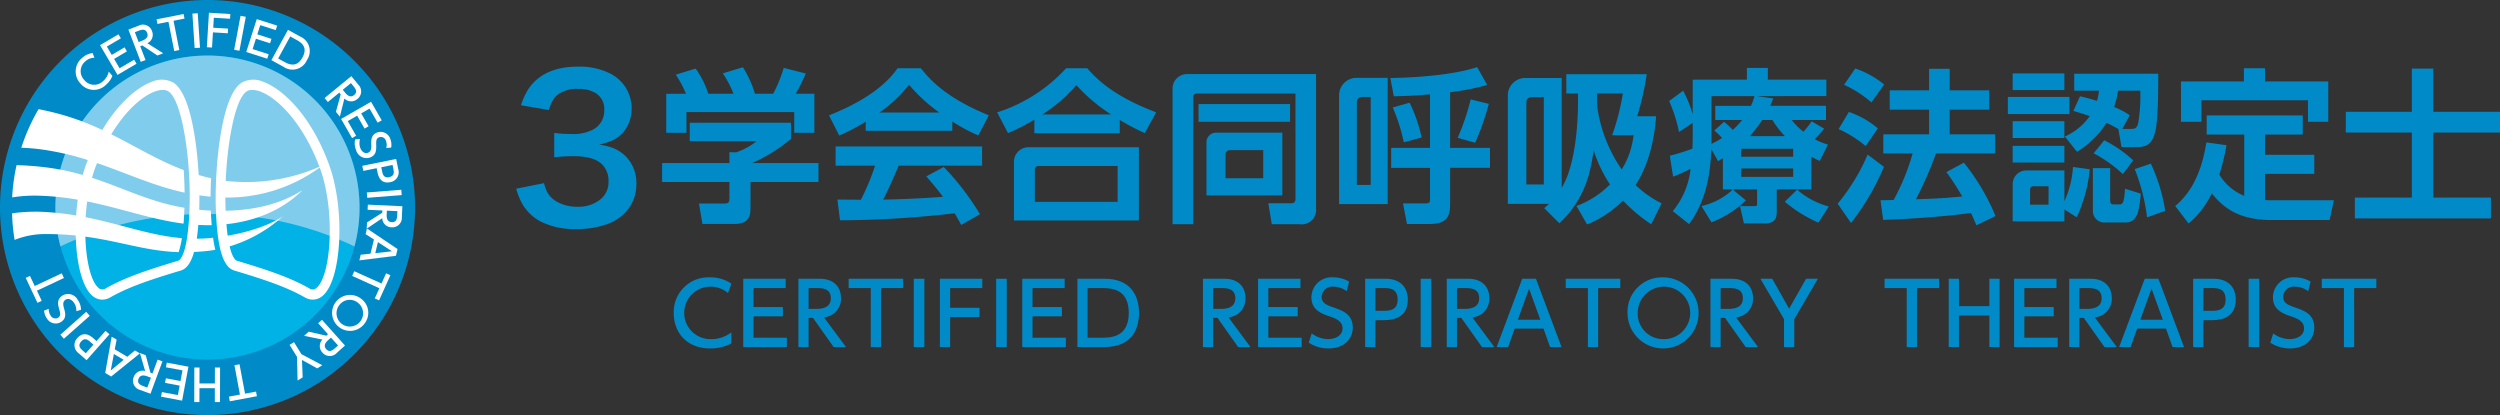 <svg xmlns="http://www.w3.org/2000/svg" xmlns:xlink="http://www.w3.org/1999/xlink" width="425.521" height="70.649" viewBox="0 0 425.521 70.649">
  <rect x="0" y="0" width="425.521" height="70.649" fill="#333333" stroke="none"/>
  <defs>
    <clipPath id="clip-path">
      <rect id="長方形_609" data-name="長方形 609" width="425.521" height="70.649" fill="none"/>
    </clipPath>
  </defs>
  <g id="グループ_1013" data-name="グループ 1013" transform="translate(0 0)">
    <g id="グループ_1012" data-name="グループ 1012" transform="translate(0 0)" clip-path="url(#clip-path)">
      <path id="パス_306" data-name="パス 306" d="M70.649,35.324A35.324,35.324,0,1,0,35.324,70.649,35.325,35.325,0,0,0,70.649,35.324" transform="translate(0 0)" fill="#008bc8"/>
      <path id="パス_307" data-name="パス 307" d="M60.624,34.744a25.88,25.88,0,1,0-25.881,25.88,25.88,25.88,0,0,0,25.881-25.88" transform="translate(0.58 0.58)" fill="#00b2e6"/>
      <path id="パス_308" data-name="パス 308" d="M34.732,35.863a56.6,56.6,0,0,1,25.023,5.5,25.88,25.88,0,1,0-50.047,0,56.6,56.6,0,0,1,25.023-5.5" transform="translate(0.579 0.581)" fill="#7fccec"/>
      <path id="パス_309" data-name="パス 309" d="M18.342,12.361a3.864,3.864,0,0,1-1.09,1.515,2.929,2.929,0,0,1-4.372-.242,2.982,2.982,0,0,1,.352-4.368,3.207,3.207,0,0,1,1.739-.792l.311.8a2.288,2.288,0,0,0-1.53.6,2.148,2.148,0,0,0-.21,3.175,2.15,2.15,0,0,0,3.224.186,2.826,2.826,0,0,0,.948-1.6Z" transform="translate(0.791 0.555)" fill="#fff"/>
      <path id="パス_310" data-name="パス 310" d="M20.154,7.7l.4.685-2.18,1.281.934,1.593L21.785,9.8l.406.691-3.236,1.9L15.976,7.324l3.146-1.849.406.691-2.387,1.4.831,1.414Z" transform="translate(1.046 0.359)" fill="#fff"/>
      <path id="パス_311" data-name="パス 311" d="M22.231,4.121a1.621,1.621,0,0,1,2.3.914A1.594,1.594,0,0,1,23.744,7.1l2.687,1.709-.989.379-2.56-1.71-.353.135.9,2.346-.815.312-2.1-5.487Zm-.619,1.1.641,1.675.63-.242c.539-.206,1.1-.581.829-1.293s-.827-.628-1.456-.387Z" transform="translate(1.342 0.259)" fill="#fff"/>
      <path id="パス_312" data-name="パス 312" d="M28.885,8.373l-.866.172L27.035,3.56l-1.87.37-.154-.786,4.6-.909.156.786L27.9,3.39Z" transform="translate(1.637 0.147)" fill="#fff"/>
      <rect id="長方形_601" data-name="長方形 601" width="0.913" height="5.881" transform="translate(32.748 2.312) rotate(-3.719)" fill="#fff"/>
      <path id="パス_313" data-name="パス 313" d="M36.657,4.738l-.048.793-2.525-.156L33.925,7.96l-.88-.054L33.4,2.035l3.643.222-.048.8-2.762-.168-.1,1.7Z" transform="translate(2.163 0.133)" fill="#fff"/>
      <rect id="長方形_602" data-name="長方形 602" width="5.885" height="0.912" transform="translate(39.859 8.475) rotate(-79.4)" fill="#fff"/>
      <path id="パス_314" data-name="パス 314" d="M43.633,6.414l-.242.755L40.982,6.4l-.56,1.758,2.733.873-.244.763L39.337,8.652l1.79-5.6L44.6,4.163l-.243.763-2.635-.842-.5,1.561Z" transform="translate(2.575 0.2)" fill="#fff"/>
      <path id="パス_315" data-name="パス 315" d="M46.179,4.767,48.24,5.9a2.687,2.687,0,0,1,1.174,4,2.686,2.686,0,0,1-4.038,1.136L43.353,9.924ZM44.506,9.643l1.125.617c.982.537,2.133.813,3.013-.794.909-1.659-.053-2.463-.958-2.959L46.561,5.89Z" transform="translate(2.838 0.312)" fill="#fff"/>
      <path id="パス_316" data-name="パス 316" d="M57.573,13.592a1.619,1.619,0,0,1-.145,2.468,1.593,1.593,0,0,1-2.2-.093l-.776,3.09-.672-.82.816-2.969-.239-.293L52.41,16.568l-.555-.677L56.4,12.163Zm-1.235-.244L54.95,14.485l.427.523c.367.447.9.863,1.491.379s.335-.984-.093-1.505Z" transform="translate(3.395 0.796)" fill="#fff"/>
      <path id="パス_317" data-name="パス 317" d="M59.171,20.422l-.688.4-1.259-2.194-1.6.921,1.428,2.489-.695.4-1.868-3.255,5.1-2.93,1.817,3.167-.694.4-1.378-2.4-1.422.816Z" transform="translate(3.567 1.064)" fill="#fff"/>
      <path id="パス_318" data-name="パス 318" d="M62.034,23.828a1.924,1.924,0,0,0-.039-1.2.909.909,0,0,0-1.171-.645c-.485.183-.521.593-.5,1.246.021.879.047,1.788-1.042,2.2a1.851,1.851,0,0,1-2.4-1.306,3.038,3.038,0,0,1-.143-1.784l.831-.045a2.419,2.419,0,0,0,.039,1.491c.228.6.73,1.056,1.3.842.535-.2.611-.714.576-1.437-.05-1.036.152-1.7.992-2.015a1.733,1.733,0,0,1,2.262,1.144,2.668,2.668,0,0,1,.136,1.414Z" transform="translate(3.709 1.379)" fill="#fff"/>
      <path id="パス_319" data-name="パス 319" d="M63.992,27.121a1.712,1.712,0,0,1-1.381,2.226c-1.411.286-1.949-.687-2.147-1.661l-.146-.72-2.267.462-.177-.866,5.766-1.171Zm-2.749.331c.1.493.249,1.228,1.194,1.037.974-.2.829-.911.723-1.427l-.131-.648-1.919.39Z" transform="translate(3.789 1.662)" fill="#fff"/>
      <rect id="長方形_603" data-name="長方形 603" width="5.883" height="0.912" transform="translate(62.435 32.76) rotate(-4.497)" fill="#fff"/>
      <path id="パス_320" data-name="パス 320" d="M64.563,34.811A1.622,1.622,0,0,1,62.8,36.549,1.6,1.6,0,0,1,61.226,35L58.58,36.782l.05-1.06,2.6-1.661.018-.378-2.514-.117.043-.874,5.876.273ZM63.807,33.8l-1.793-.083-.031.674c-.028.577.091,1.244.853,1.28s.907-.507.938-1.182Z" transform="translate(3.835 2.14)" fill="#fff"/>
      <path id="パス_321" data-name="パス 321" d="M59.887,38.377l-1.413-.915L58.7,36.5l5.209,3.5-.274,1.146-6.228.78.229-.959,1.673-.18Zm.231,2.326,2.835-.323-2.387-1.559Z" transform="translate(3.758 2.39)" fill="#fff"/>
      <path id="パス_322" data-name="パス 322" d="M56.257,44.129l.363-.8,4.632,2.091.785-1.739.731.33-1.933,4.281-.73-.33.784-1.738Z" transform="translate(3.683 2.836)" fill="#fff"/>
      <path id="パス_323" data-name="パス 323" d="M58.585,51.981a3.06,3.06,0,1,1-.652-4.263,2.965,2.965,0,0,1,.652,4.263m-4.279-3.16a2.261,2.261,0,1,0,3.107-.4,2.2,2.2,0,0,0-3.107.4" transform="translate(3.472 3.082)" fill="#fff"/>
      <path id="パス_324" data-name="パス 324" d="M54.166,56.7a1.62,1.62,0,0,1-2.472-.038,1.6,1.6,0,0,1,0-2.207l-3.121-.641.791-.707,3,.688.281-.253-1.675-1.874.651-.583,3.92,4.384Zm.191-1.243-1.2-1.339-.5.45c-.432.387-.825.937-.315,1.507s1,.292,1.5-.159Z" transform="translate(3.18 3.345)" fill="#fff"/>
      <path id="パス_325" data-name="パス 325" d="M48.272,56.7l3.557,1.889-.864.535-2.592-1.431.114,2.963-.864.534-.1-4.026-1.264-2.042.75-.465Z" transform="translate(3.028 3.578)" fill="#fff"/>
      <path id="パス_326" data-name="パス 326" d="M37.507,58.357l.867-.163.938,5,1.874-.353.148.787-4.616.866L36.57,63.7l1.874-.353Z" transform="translate(2.394 3.81)" fill="#fff"/>
      <path id="パス_327" data-name="パス 327" d="M31.919,62.232l-.006,2.358-.881,0,.013-5.881.882,0-.006,2.715,2.619.006.006-2.716.882,0-.014,5.88-.881,0,0-2.358Z" transform="translate(2.031 3.843)" fill="#fff"/>
      <path id="パス_328" data-name="パス 328" d="M26.409,61.376l.145-.779,2.485.465.34-1.814-2.819-.527.147-.787,3.685.689L29.311,64.4l-3.584-.67.147-.787,2.718.509.3-1.611Z" transform="translate(1.684 3.793)" fill="#fff"/>
      <path id="パス_329" data-name="パス 329" d="M22.491,62.692a1.621,1.621,0,0,1-1.123-2.2,1.6,1.6,0,0,1,1.948-1.035L22.422,56.4l.993.367.8,2.974.354.131.87-2.357.821.3-2.037,5.513Zm1.188-.414.622-1.682-.633-.234c-.542-.2-1.212-.29-1.477.427s.209,1.018.842,1.251Z" transform="translate(1.39 3.692)" fill="#fff"/>
      <path id="パス_330" data-name="パス 330" d="M20.573,57.207l1.293-1.077.848.5-4.893,3.935-1.013-.6,1.1-6.179.848.5-.323,1.65Zm-2.291-.468-.533,2.8,2.2-1.818Z" transform="translate(1.1 3.521)" fill="#fff"/>
      <path id="パス_331" data-name="パス 331" d="M12.631,56.685a1.71,1.71,0,0,1-.241-2.607c.951-1.078,1.967-.628,2.713.03l.55.487,1.531-1.738.662.585-3.89,4.411Zm1.992-1.922c-.378-.333-.94-.829-1.578-.105-.657.745-.112,1.226.283,1.574l.494.438,1.3-1.469Z" transform="translate(0.779 3.46)" fill="#fff"/>
      <rect id="長方形_604" data-name="長方形 604" width="5.886" height="0.913" transform="matrix(0.748, -0.663, 0.663, 0.748, 10.266, 56.975)" fill="#fff"/>
      <path id="パス_332" data-name="パス 332" d="M7.834,49.492a1.922,1.922,0,0,0,.329,1.152.909.909,0,0,0,1.292.34c.426-.3.361-.7.186-1.33-.235-.847-.482-1.723.474-2.386a1.851,1.851,0,0,1,2.647.681,3.049,3.049,0,0,1,.572,1.7l-.8.245a2.411,2.411,0,0,0-.4-1.435c-.368-.531-.965-.846-1.465-.5-.469.326-.418.841-.208,1.534.3.992.265,1.682-.471,2.194a1.731,1.731,0,0,1-2.472-.558,2.65,2.65,0,0,1-.476-1.337Z" transform="translate(0.461 3.074)" fill="#fff"/>
      <path id="パス_333" data-name="パス 333" d="M10.238,43.661l.375.8L6.019,46.62l.812,1.724-.725.342-2-4.246.725-.341.812,1.724Z" transform="translate(0.269 2.858)" fill="#fff"/>
      <path id="パス_334" data-name="パス 334" d="M53.762,27.21c-3.1-8.493-7.941-12.9-11.146-14.093a4.157,4.157,0,0,0-3.676.078c-3.783,2.293-4.65,15.589-4.465,21.3.224,6.83,1.194,10.135,3.147,10.719,6.189,1.85,9.214,3,11.988,4.562a2.818,2.818,0,0,0,1.384.391,2.6,2.6,0,0,0,1.788-.758c3.173-2.939,3.7-14.766.98-22.2m-14-12.51a1.77,1.77,0,0,1,.926-.227,4,4,0,0,1,1.372.281c3.06,1.139,7.326,5.536,10.046,12.8A30.994,30.994,0,0,1,36.16,29.948c.3-6.919,1.673-14.075,3.607-15.247M51.688,48.109a.975.975,0,0,1-1.3.137c-2.891-1.627-6-2.814-12.316-4.7-.168-.05-.748-.377-1.238-2.442a23.75,23.75,0,0,0,9.085-5.146c-.921.661-3.971,2.381-9.42,3.321-.08-.571-.151-1.22-.212-1.953C44.254,36.45,48.1,32.6,49.208,31.582c-.74.275-4.521,3.287-13.055,3.456-.009-.2-.016-.394-.023-.6q-.026-.81-.027-1.65A26.649,26.649,0,0,0,52.16,27.681c.019.052.04.1.059.151,2.607,7.139,1.919,18.008-.531,20.277" transform="translate(2.255 0.834)" fill="#fff"/>
      <path id="パス_335" data-name="パス 335" d="M35.681,39.683c-.788.078-1.555.1-2.311.108.1-.705.189-1.488.257-2.341.749.039,1.505.062,2.279.045q-.094-1.149-.146-2.483c-.685-.031-1.341-.083-1.984-.146,0-.125.011-.242.015-.369.02-.614.027-1.32.02-2.087.622.093,1.253.177,1.905.235.005-.955.033-2.019.088-3.142-.727-.16-1.423-.347-2.109-.547-.352-6.237-1.551-14.053-4.369-15.762a4.167,4.167,0,0,0-3.677-.078c-2.351.876-5.583,3.492-8.363,8.174a44.257,44.257,0,0,0-8.779-3.1q-1.064-.249-2.068-.447A33,33,0,0,0,3.5,24.306a36.759,36.759,0,0,1,3.8.347,47.419,47.419,0,0,1,7.516,1.755c-.1.266-.211.526-.312.8-.2.556-.385,1.138-.552,1.737a40.633,40.633,0,0,0-6.6-1.334c-1.709-.2-3.254-.3-4.658-.332a33.092,33.092,0,0,0-.751,5.487,24.141,24.141,0,0,1,4.6-.291,46.6,46.6,0,0,1,6.561.681c-.12.888-.21,1.786-.267,2.684a47.506,47.506,0,0,0-4.773-.559,28.339,28.339,0,0,0-6.137.195A33.3,33.3,0,0,0,2.361,40a13.865,13.865,0,0,1,5.257-.991,48.569,48.569,0,0,1,5.144.243c.109,4.562,1.045,8.6,2.723,10.159a2.608,2.608,0,0,0,1.787.758,2.81,2.81,0,0,0,1.385-.392c2.772-1.561,5.8-2.713,11.988-4.561,1-.3,1.743-1.321,2.26-3.16.867-.043,1.757-.109,2.705-.231.312-.04.614-.094.916-.147a20.382,20.382,0,0,1-.388-2.049c-.153.017-.3.037-.457.053m-5.489,3.862c-6.318,1.888-9.425,3.074-12.316,4.7a.975.975,0,0,1-1.3-.137c-1.262-1.168-2.053-4.617-2.171-8.661,5.969.8,10.272,2.449,15.874,2.64a14.016,14.016,0,0,0,.552-2.385c-5.436-.454-10.38-2.381-16.375-3.567.054-.891.141-1.788.26-2.678,5.859,1.183,10.919,3.075,16.4,3.774.064-.794.115-1.689.15-2.695-6.009-1.023-10.356-3.368-15.73-5.109.154-.549.323-1.084.51-1.6.113-.309.233-.606.352-.9,5.1,1.742,9.6,3.879,14.9,5.032-.015-1.267-.068-2.561-.158-3.846-4.376-1.648-8.1-3.983-12.326-6.087,2.412-3.984,5.209-6.459,7.392-7.271a4,4,0,0,1,1.372-.282,1.768,1.768,0,0,1,.925.227c2.363,1.432,3.9,11.786,3.637,19.739-.267,8.193-1.667,9.023-1.946,9.107" transform="translate(0.126 0.834)" fill="#fff"/>
      <path id="パス_336" data-name="パス 336" d="M117.439,55.556a7.634,7.634,0,0,1-3.593.85c-4.076,0-6.217-2.771-6.217-6.026a5.9,5.9,0,0,1,6.188-6.071,6.356,6.356,0,0,1,3.622,1.071l-.572,1.6a4.527,4.527,0,0,0-3.065-1.086,4.466,4.466,0,1,0,.147,8.931,5.609,5.609,0,0,0,3.49-1.158Z" transform="translate(7.046 2.901)" fill="#008bc8"/>
      <path id="パス_337" data-name="パス 337" d="M125.482,49.354v1.568h-5v3.651h5.675v1.583h-7.42V44.53h7.214v1.584h-5.469v3.24Z" transform="translate(7.773 2.915)" fill="#008bc8"/>
      <path id="パス_338" data-name="パス 338" d="M131.2,44.53c2.067,0,3.592,1.113,3.592,3.314a3.153,3.153,0,0,1-2.9,3.255l3.754,5.059h-2.1l-3.519-4.971h-.748v4.971h-1.73V44.53Zm-1.921,1.583v3.548h1.334c1.143,0,2.449-.293,2.449-1.8s-1.086-1.745-2.42-1.745Z" transform="translate(8.349 2.915)" fill="#008bc8"/>
      <path id="パス_339" data-name="パス 339" d="M141.086,56.158H139.34V46.114h-3.769V44.53h9.282v1.583h-3.769Z" transform="translate(8.875 2.915)" fill="#008bc8"/>
      <rect id="長方形_605" data-name="長方形 605" width="1.804" height="11.627" transform="translate(155.534 47.445)" fill="#008bc8"/>
      <path id="パス_340" data-name="パス 340" d="M156.894,49.471V51.04h-5v5.117h-1.745V44.53h7.214v1.583h-5.469v3.357Z" transform="translate(9.829 2.915)" fill="#008bc8"/>
      <rect id="長方形_606" data-name="長方形 606" width="1.804" height="11.627" transform="translate(169.555 47.445)" fill="#008bc8"/>
      <path id="パス_341" data-name="パス 341" d="M170.054,49.354v1.568h-5v3.651h5.675v1.583h-7.42V44.53h7.214v1.584h-5.469v3.24Z" transform="translate(10.69 2.915)" fill="#008bc8"/>
      <path id="パス_342" data-name="パス 342" d="M172.118,44.53h4.649c4.266,0,5.836,2.728,5.836,5.822,0,2.3-.88,5.806-5.924,5.806h-4.56Zm1.73,10.044h2.537c2.214,0,4.472-.616,4.472-4.237,0-3.739-2.434-4.222-4.472-4.222h-2.537Z" transform="translate(11.267 2.915)" fill="#008bc8"/>
      <path id="パス_343" data-name="パス 343" d="M195.819,44.53c2.067,0,3.592,1.113,3.592,3.314a3.153,3.153,0,0,1-2.9,3.255l3.754,5.059h-2.1l-3.519-4.971H193.9v4.971h-1.73V44.53ZM193.9,46.113v3.548h1.334c1.143,0,2.449-.293,2.449-1.8s-1.086-1.745-2.42-1.745Z" transform="translate(12.58 2.915)" fill="#008bc8"/>
      <path id="パス_344" data-name="パス 344" d="M207.723,49.354v1.568h-5v3.651H208.4v1.583h-7.42V44.53h7.214v1.584h-5.469v3.24Z" transform="translate(13.156 2.915)" fill="#008bc8"/>
      <path id="パス_345" data-name="パス 345" d="M215.523,46.656a3.8,3.8,0,0,0-2.243-.763,1.8,1.8,0,0,0-2.009,1.715c0,1.027.733,1.379,1.95,1.8,1.643.572,3.343,1.159,3.343,3.461,0,2.038-1.613,3.534-4.09,3.534a6.027,6.027,0,0,1-3.4-.982l.5-1.569a4.789,4.789,0,0,0,2.786.967c1.276,0,2.463-.616,2.463-1.818,0-1.129-.894-1.627-2.258-2.068-1.951-.63-3.035-1.466-3.035-3.24a3.425,3.425,0,0,1,3.7-3.387,5.254,5.254,0,0,1,2.714.733Z" transform="translate(13.686 2.901)" fill="#008bc8"/>
      <path id="パス_346" data-name="パス 346" d="M221.576,44.53c2.215,0,3.77,1.217,3.77,3.548,0,2.845-2.1,3.505-4.063,3.505h-1.451v4.574h-1.745V44.53Zm-.439,5.454c1,0,2.477,0,2.477-1.906,0-1.965-1.436-1.965-2.477-1.965h-1.305v3.871Z" transform="translate(14.276 2.915)" fill="#008bc8"/>
      <rect id="長方形_607" data-name="長方形 607" width="1.804" height="11.627" transform="translate(241.809 47.445)" fill="#008bc8"/>
      <path id="パス_347" data-name="パス 347" d="M234.774,44.53c2.067,0,3.592,1.113,3.592,3.314a3.153,3.153,0,0,1-2.9,3.255l3.754,5.059h-2.1L233.6,51.186h-.748v4.971h-1.73V44.53Zm-1.921,1.583v3.548h1.334c1.143,0,2.45-.293,2.45-1.8s-1.086-1.745-2.42-1.745Z" transform="translate(15.13 2.915)" fill="#008bc8"/>
      <path id="パス_348" data-name="パス 348" d="M242.157,53.02l-1.114,3.138h-1.95l4.355-11.627h2.331l4.356,11.627h-1.95l-1.116-3.138Zm4.369-1.511L244.606,46.2,242.7,51.509Z" transform="translate(15.651 2.915)" fill="#008bc8"/>
      <path id="パス_349" data-name="パス 349" d="M255.646,56.158H253.9V46.114h-3.769V44.53h9.282v1.583h-3.768Z" transform="translate(16.374 2.915)" fill="#008bc8"/>
      <path id="パス_350" data-name="パス 350" d="M266.013,44.309A6.049,6.049,0,1,1,260,50.351a5.861,5.861,0,0,1,6.012-6.042m0,10.514a4.468,4.468,0,1,0-4.281-4.472,4.338,4.338,0,0,0,4.281,4.472" transform="translate(17.02 2.901)" fill="#008bc8"/>
      <path id="パス_351" data-name="パス 351" d="M276.9,44.53c2.067,0,3.592,1.113,3.592,3.314a3.153,3.153,0,0,1-2.9,3.255l3.754,5.059h-2.1l-3.519-4.971h-.748v4.971h-1.73V44.53Zm-1.921,1.583v3.548h1.334c1.143,0,2.449-.293,2.449-1.8s-1.086-1.745-2.42-1.745Z" transform="translate(17.887 2.915)" fill="#008bc8"/>
      <path id="パス_352" data-name="パス 352" d="M285.246,51.407l-4.018-6.876h2.01l2.874,5.1L289,44.53h2.009l-4.018,6.876v4.751h-1.745Z" transform="translate(18.41 2.915)" fill="#008bc8"/>
      <path id="パス_353" data-name="パス 353" d="M306.578,56.158h-1.745V46.114h-3.769V44.53h9.282v1.583h-3.768Z" transform="translate(19.708 2.915)" fill="#008bc8"/>
      <path id="パス_354" data-name="パス 354" d="M318.226,49.193V44.53h1.745V56.158h-1.745V50.791H313.05v5.367h-1.745V44.53h1.745v4.662Z" transform="translate(20.379 2.915)" fill="#008bc8"/>
      <path id="パス_355" data-name="パス 355" d="M328.5,49.354v1.568h-5v3.651h5.675v1.583h-7.42V44.53h7.214v1.584H323.5v3.24Z" transform="translate(21.062 2.915)" fill="#008bc8"/>
      <path id="パス_356" data-name="パス 356" d="M334.213,44.53c2.067,0,3.592,1.113,3.592,3.314a3.153,3.153,0,0,1-2.9,3.255l3.754,5.059h-2.1l-3.519-4.971h-.748v4.971h-1.73V44.53Zm-1.921,1.583v3.548h1.334c1.143,0,2.45-.293,2.45-1.8s-1.086-1.745-2.42-1.745Z" transform="translate(21.639 2.915)" fill="#008bc8"/>
      <path id="パス_357" data-name="パス 357" d="M341.6,53.02l-1.114,3.138h-1.95l4.355-11.627h2.331l4.356,11.627h-1.95l-1.116-3.138Zm4.369-1.511L344.046,46.2l-1.906,5.308Z" transform="translate(22.161 2.915)" fill="#008bc8"/>
      <path id="パス_358" data-name="パス 358" d="M353.845,44.53c2.215,0,3.77,1.217,3.77,3.548,0,2.845-2.1,3.505-4.063,3.505H352.1v4.574h-1.745V44.53Zm-.439,5.454c1,0,2.477,0,2.477-1.906,0-1.965-1.436-1.965-2.477-1.965H352.1v3.871Z" transform="translate(22.935 2.915)" fill="#008bc8"/>
      <rect id="長方形_608" data-name="長方形 608" width="1.804" height="11.627" transform="translate(382.736 47.445)" fill="#008bc8"/>
      <path id="パス_359" data-name="パス 359" d="M369.127,46.656a3.8,3.8,0,0,0-2.243-.763,1.8,1.8,0,0,0-2.009,1.715c0,1.027.733,1.379,1.95,1.8,1.643.572,3.343,1.159,3.343,3.461,0,2.038-1.613,3.534-4.09,3.534a6.027,6.027,0,0,1-3.4-.982l.5-1.569a4.786,4.786,0,0,0,2.785.967c1.276,0,2.463-.616,2.463-1.818,0-1.129-.894-1.627-2.258-2.068-1.951-.63-3.036-1.466-3.036-3.24a3.425,3.425,0,0,1,3.7-3.387,5.254,5.254,0,0,1,2.714.733Z" transform="translate(23.741 2.901)" fill="#008bc8"/>
      <path id="パス_360" data-name="パス 360" d="M376.421,56.158h-1.745V46.114h-3.769V44.53h9.282v1.583h-3.769Z" transform="translate(24.28 2.915)" fill="#008bc8"/>
      <path id="パス_361" data-name="パス 361" d="M127.707,20.186v2.745a27.55,27.55,0,0,1-6.61,4.119h11.289v3.221h-11.57v4.259c0,1.371-.112,2.884-2.745,2.884h-5.435l-.588-3.472h4.09c.979,0,1.091-.113,1.091-1.093V30.271H105.772V27.05h11.457V25.2l1.149.027a11.213,11.213,0,0,0,3.474-1.9H110.479V20.186Zm-17.872-4.931a17.518,17.518,0,0,0-1.737-3.249l3.389-1.037a15.917,15.917,0,0,1,2.156,4.285h4.286a17.785,17.785,0,0,0-1.821-3.473l3.417-1.037a17.716,17.716,0,0,1,2.046,4.51h3.11a25.139,25.139,0,0,0,1.793-4.4l3.753.951a30.454,30.454,0,0,1-1.709,3.446h3.167V21.9h-3.418v-3.53H109.918V21.9h-3.446v-6.64Z" transform="translate(6.924 0.704)" fill="#008bc8"/>
      <path id="パス_362" data-name="パス 362" d="M138.686,20.007a38.93,38.93,0,0,1-4.51,2.354l-1.738-3.446c6.807-2.662,10.141-5.771,11.653-8.012h3.979c1.512,1.905,4.257,5.043,11.568,8.012l-1.792,3.417a27.44,27.44,0,0,1-4.426-2.38v1.6H138.686Zm16.247,17.564c-.309-.559-.5-.979-1.12-1.988a173.429,173.429,0,0,1-19.5,1.2l-.449-3.53c.364,0,3.362.029,4.006.029a41.622,41.622,0,0,0,2.409-5.8h-6.723V24.21H158.49v3.278h-14.2c-1.065,2.492-1.765,4.089-2.634,5.769.9,0,5.576-.111,10.169-.475-.616-.842-1.345-1.765-2.829-3.474l2.968-1.6a44.758,44.758,0,0,1,6.165,8.04Zm-3.726-19.132a27.853,27.853,0,0,1-5.155-4.734,22.3,22.3,0,0,1-5.043,4.734Z" transform="translate(8.67 0.714)" fill="#008bc8"/>
      <path id="パス_363" data-name="パス 363" d="M184.426,21.94a35.792,35.792,0,0,1-4.258-2.24v2.268H165.629V19.643a34.9,34.9,0,0,1-4.482,2.3L159.3,18.411A26.911,26.911,0,0,0,171.035,10.9h3.585c1.738,1.962,4.568,4.79,11.739,7.508Zm-1.008,2.41V36.816H162.155v-10a2.465,2.465,0,0,1,2.465-2.465ZM179.8,27.543H166.273a.559.559,0,0,0-.559.559v5.548H179.8Zm-1.093-8.769a28.753,28.753,0,0,1-5.939-5.014,25.076,25.076,0,0,1-5.8,5.014Z" transform="translate(10.428 0.714)" fill="#008bc8"/>
      <path id="パス_364" data-name="パス 364" d="M187.315,37.384V14.3a2.465,2.465,0,0,1,2.465-2.465h21.962V34.722a2.459,2.459,0,0,1-2.829,2.662h-4.707l-.587-3.558H207.4c.336,0,.84,0,.84-.758V15.14H191.4a.56.56,0,0,0-.559.56V37.384Zm4.426-20.45h15.576v3.026H191.741Zm2.975,4.874H206V32.48H193.087V23.437a1.629,1.629,0,0,1,1.629-1.629m1.62,3.687v4.073h6.415v-4.79h-5.7a.717.717,0,0,0-.717.717" transform="translate(12.262 0.775)" fill="#008bc8"/>
      <path id="パス_365" data-name="パス 365" d="M87.2,30.48a7.673,7.673,0,0,0,.583,1.606,4.417,4.417,0,0,0,2.078,1.783,6.614,6.614,0,0,0,2.934.618,5.875,5.875,0,0,0,4.233-1.444,3.793,3.793,0,0,0,1.152-2.87,3.906,3.906,0,0,0-1.1-2.886q-1.4-1.4-4.85-1.4a29.75,29.75,0,0,0-3.292.179V21.932a22.177,22.177,0,0,0,2.936.179,7.129,7.129,0,0,0,3.778-.811,3.61,3.61,0,0,0,1.8-3.259,3.166,3.166,0,0,0-1.33-2.806,5.252,5.252,0,0,0-3.065-.794,5.329,5.329,0,0,0-3.617,1.038,3.889,3.889,0,0,0-.957,1.3,9.714,9.714,0,0,0-.455,1.248l-4.751-.811a12.075,12.075,0,0,1,1.249-2.741q2.579-3.826,8.433-3.827a11.61,11.61,0,0,1,5.564,1.2A6.71,6.71,0,0,1,101.33,14.6a6.64,6.64,0,0,1,.779,3.145,6.315,6.315,0,0,1-.99,3.487,5.35,5.35,0,0,1-2.529,2.076,14.574,14.574,0,0,1-2.012.617,10.621,10.621,0,0,1,2.353.567,6.254,6.254,0,0,1,2.918,2.335,6.5,6.5,0,0,1,1.071,3.715,7.025,7.025,0,0,1-1.331,4.265,7.618,7.618,0,0,1-3.226,2.481,14.379,14.379,0,0,1-5.612.989,12.66,12.66,0,0,1-6.245-1.33A7.915,7.915,0,0,1,83.2,33.431a15.075,15.075,0,0,1-.746-2.011Z" transform="translate(5.397 0.697)" fill="#008cc9"/>
      <path id="パス_366" data-name="パス 366" d="M222.193,12.548V34.027h-8.272V15.508a2.96,2.96,0,0,1,2.96-2.96ZM219.3,15.8h-1.49a.864.864,0,0,0-.865.865V30.775H219.3Zm13.515,8.664h6.786v3.393H232.82V33.69c0,2.187-.224,3.729-3.533,3.729h-3.812l-.674-3.5h3.786c.813,0,.813-.2.813-.954v-5.1h-6.616V24.465H229.4V15.352c-1.906.168-3.42.279-6.168.336l-.589-3.111c5.076-.085,10.908-.59,14.777-1.851l1.71,3.028a39.819,39.819,0,0,1-6.309,1.233Zm-7.879-.953a30.782,30.782,0,0,0-1.878-5.918l2.86-.813A25.367,25.367,0,0,1,227.97,22.7Zm9.169-.759a39.735,39.735,0,0,0,2.214-6.532l3.086.756a45.017,45.017,0,0,1-2.327,6.619Z" transform="translate(14.004 0.702)" fill="#008bc8"/>
      <path id="パス_367" data-name="パス 367" d="M265.278,37.4a28.28,28.28,0,0,1-4.8-4.037,18.4,18.4,0,0,1-6.113,4.065l-1.794-3.139a15.673,15.673,0,0,0,5.693-3.674,22.682,22.682,0,0,1-2.777-5.833c-.476,3.2-1.178,8.047-5.831,12.45l-2.582-2.579c.45-.392.563-.5.815-.729h-7.012V15.462a2.96,2.96,0,0,1,2.961-2.96h6.208V31.2c2.02-3.308,2.777-9.422,2.777-14.806V15.137h-1.991V11.858H264.52a48.713,48.713,0,0,1-1.626,7.15h3.224c-.141,1.794-.616,7.289-3.5,11.719a18.149,18.149,0,0,0,4.43,3.113ZM247,15.754h-2.107a.865.865,0,0,0-.865.865v14H247Zm9.055.477a10.515,10.515,0,0,0,.141,1.823,24.721,24.721,0,0,0,4.066,10.009,13.932,13.932,0,0,0,2.018-5.831h-3.644a40.592,40.592,0,0,0,1.823-7.095h-4.4Z" transform="translate(15.769 0.776)" fill="#008bc8"/>
      <path id="パス_368" data-name="パス 368" d="M275.791,26.223c-.2.139-.42.224-.813.5l-1.149-2.076c-.113,2.748-.422,8.245-3.787,12.787l-2.776-2.214a13.444,13.444,0,0,0,3.029-7.207,26.576,26.576,0,0,1-2.973,1.346l-.562-3.561A36.846,36.846,0,0,0,270.6,24.6c.056-.953.056-1.738.056-2.776V20.194l-2.327,1.57a24.409,24.409,0,0,0-1.682-5.272l2.383-1.767a20.7,20.7,0,0,1,1.626,4.01v-5.89h9.226V10.857h3.561v1.989H293.4v2.8H281.511l2.861.393c-.254.645-.365.9-.534,1.263h9.506v2.411h-5.832a10.821,10.821,0,0,0,1.99,1.991,13.038,13.038,0,0,0,1.4-1.767l2.13,1.26a23.887,23.887,0,0,1-1.626,1.767,9.653,9.653,0,0,0,2.271.926l-1.4,2.8c-.588-.281-.758-.365-1.43-.729v5.552H284.96v3.953c0,1.851-1.458,1.851-2.076,1.851h-3.505l-.672-2.945h2.411c.477,0,.505-.111.505-.476V31.523h-5.832Zm3.926,7.178a17.9,17.9,0,0,1-5.86,3.728l-1.712-2.774a11.281,11.281,0,0,0,5.329-2.8Zm-3.73-13.376a11.279,11.279,0,0,1,1.487,1.374,13.38,13.38,0,0,0,1.6-1.682H274.5V17.306h6.084a10.813,10.813,0,0,0,.589-1.656h-7.318v8.132a15.043,15.043,0,0,0,1.794-1.009,10.855,10.855,0,0,0-1.318-1.262Zm2.917,5.945h8.86V24.6H278.9Zm0,3.42h8.86v-1.43H278.9Zm7.458-6.926a15.348,15.348,0,0,1-2.131-2.748h-1.739a21.192,21.192,0,0,1-2.131,2.748Zm5.692,14.72a23.039,23.039,0,0,1-5.719-3.561l2.1-2.047a13.377,13.377,0,0,0,5.384,2.86Z" transform="translate(17.455 0.711)" fill="#008bc8"/>
      <path id="パス_369" data-name="パス 369" d="M301.448,27.675a41.366,41.366,0,0,1-5.609,9.561l-2.271-3.281a34.013,34.013,0,0,0,5.1-8.356Zm-5.973-9.338a15.308,15.308,0,0,1,4.935,2.8l-2.076,3a20.572,20.572,0,0,0-4.6-2.888Zm1.093-7.4a16.276,16.276,0,0,1,4.908,2.72l-2.16,3.056a19.724,19.724,0,0,0-4.655-3ZM310.309,25.4a64.524,64.524,0,0,1-3.421,7.8c2.468-.084,4.543-.141,7.879-.477a40.3,40.3,0,0,0-2.691-4.15l2.973-1.6a36.793,36.793,0,0,1,5.384,9.085l-3.254,1.569c-.195-.505-.336-.813-.925-2.1-3.953.561-10.234,1.038-14.945,1.178l-.45-3.337c.225,0,1.907-.028,2.244-.056a38.11,38.11,0,0,0,3.224-7.908h-4.991V22.152h7.795V17.946h-6.7V14.664h6.7V10.992h3.505v3.672h6.731v3.282h-6.731v4.206h7.74V25.4Z" transform="translate(19.218 0.716)" fill="#008bc8"/>
      <path id="パス_370" data-name="パス 370" d="M331.243,18.65H320.757V15.734h10.486Zm-.869-4.092h-8.8V11.726h8.8Zm0,8.158h-8.8V19.858h8.8Zm0,4.179h-8.8V24.063h8.8Zm4.319,1.15a24.643,24.643,0,0,1-2.216,8.159l-2.1-1.318V36.9h-8.8V30.562a2.322,2.322,0,0,1,2.323-2.322h6.482v5.243a16.332,16.332,0,0,0,1.459-5.832Zm-7.012,2.887h-2.613a.528.528,0,0,0-.527.527v2.614h3.14Zm11.889-9.73c-.813-.476-1.317-.729-2.019-1.065a15.725,15.725,0,0,1-5.018,4.935l-2.076-2.607a10.092,10.092,0,0,0,4.235-3.477c-1.263-.422-1.711-.561-2.777-.869l1.121-2.5c.954.225,1.431.337,2.888.785a7.525,7.525,0,0,0,.337-1.739h-4.205V11.781h14.3c0,2.972-.029,7.936-.506,9.842-.391,1.486-.925,2.636-2.97,2.636H340.1Zm-1.4,6.646v5.384c0,.251,0,.785.476.785h1.15c.588,0,.756-.477.9-2.665l2.692.842c-.253,2.636-.477,4.906-2.608,4.906h-3.392a1.963,1.963,0,0,1-2.16-1.99V27.849Zm2.159,1.009a23.194,23.194,0,0,0-4.963-3.532l1.794-2.216a21.286,21.286,0,0,1,4.935,3.42Zm1.57-7.683c.533,0,.9-.225,1.064-1.094a28.93,28.93,0,0,0,.338-5.411h-3.786a17.091,17.091,0,0,1-.673,2.776,13.609,13.609,0,0,1,2.664,1.4l-1.262,2.327Zm2.552,15.057a32.665,32.665,0,0,0-2.1-8.215l2.748-.926a29.851,29.851,0,0,1,2.439,8.02Z" transform="translate(20.997 0.768)" fill="#008bc8"/>
      <path id="パス_371" data-name="パス 371" d="M359.241,22.182h-6.393V18.93H369.2v3.252h-6.422V25.63h8.384v3.253h-8.384v4.459c.505.028.673.028,1.178.028H374.5l-.729,3.365h-9.814c-4.879,0-7.824-1.485-10.236-4.542a15.323,15.323,0,0,1-3.953,5.13l-2.272-2.972c1.515-1.29,4.235-4.009,5.3-10.823l3.421.476A38.5,38.5,0,0,1,355.007,29a8.7,8.7,0,0,0,4.234,3.617Zm3.533-11.272v2.243h10.768v6.869h-3.449V16.35H351.95v3.672h-3.477V13.153h10.711V10.91Z" transform="translate(22.747 0.714)" fill="#008bc8"/>
      <path id="パス_372" data-name="パス 372" d="M385.987,10.963h3.645v7.345H400.99v3.533H389.632V32.917h9.814V36.45H376.285V32.917h9.7V21.841H374.743V18.308h11.244Z" transform="translate(24.531 0.718)" fill="#008bc8"/>
    </g>
  </g>
</svg>
